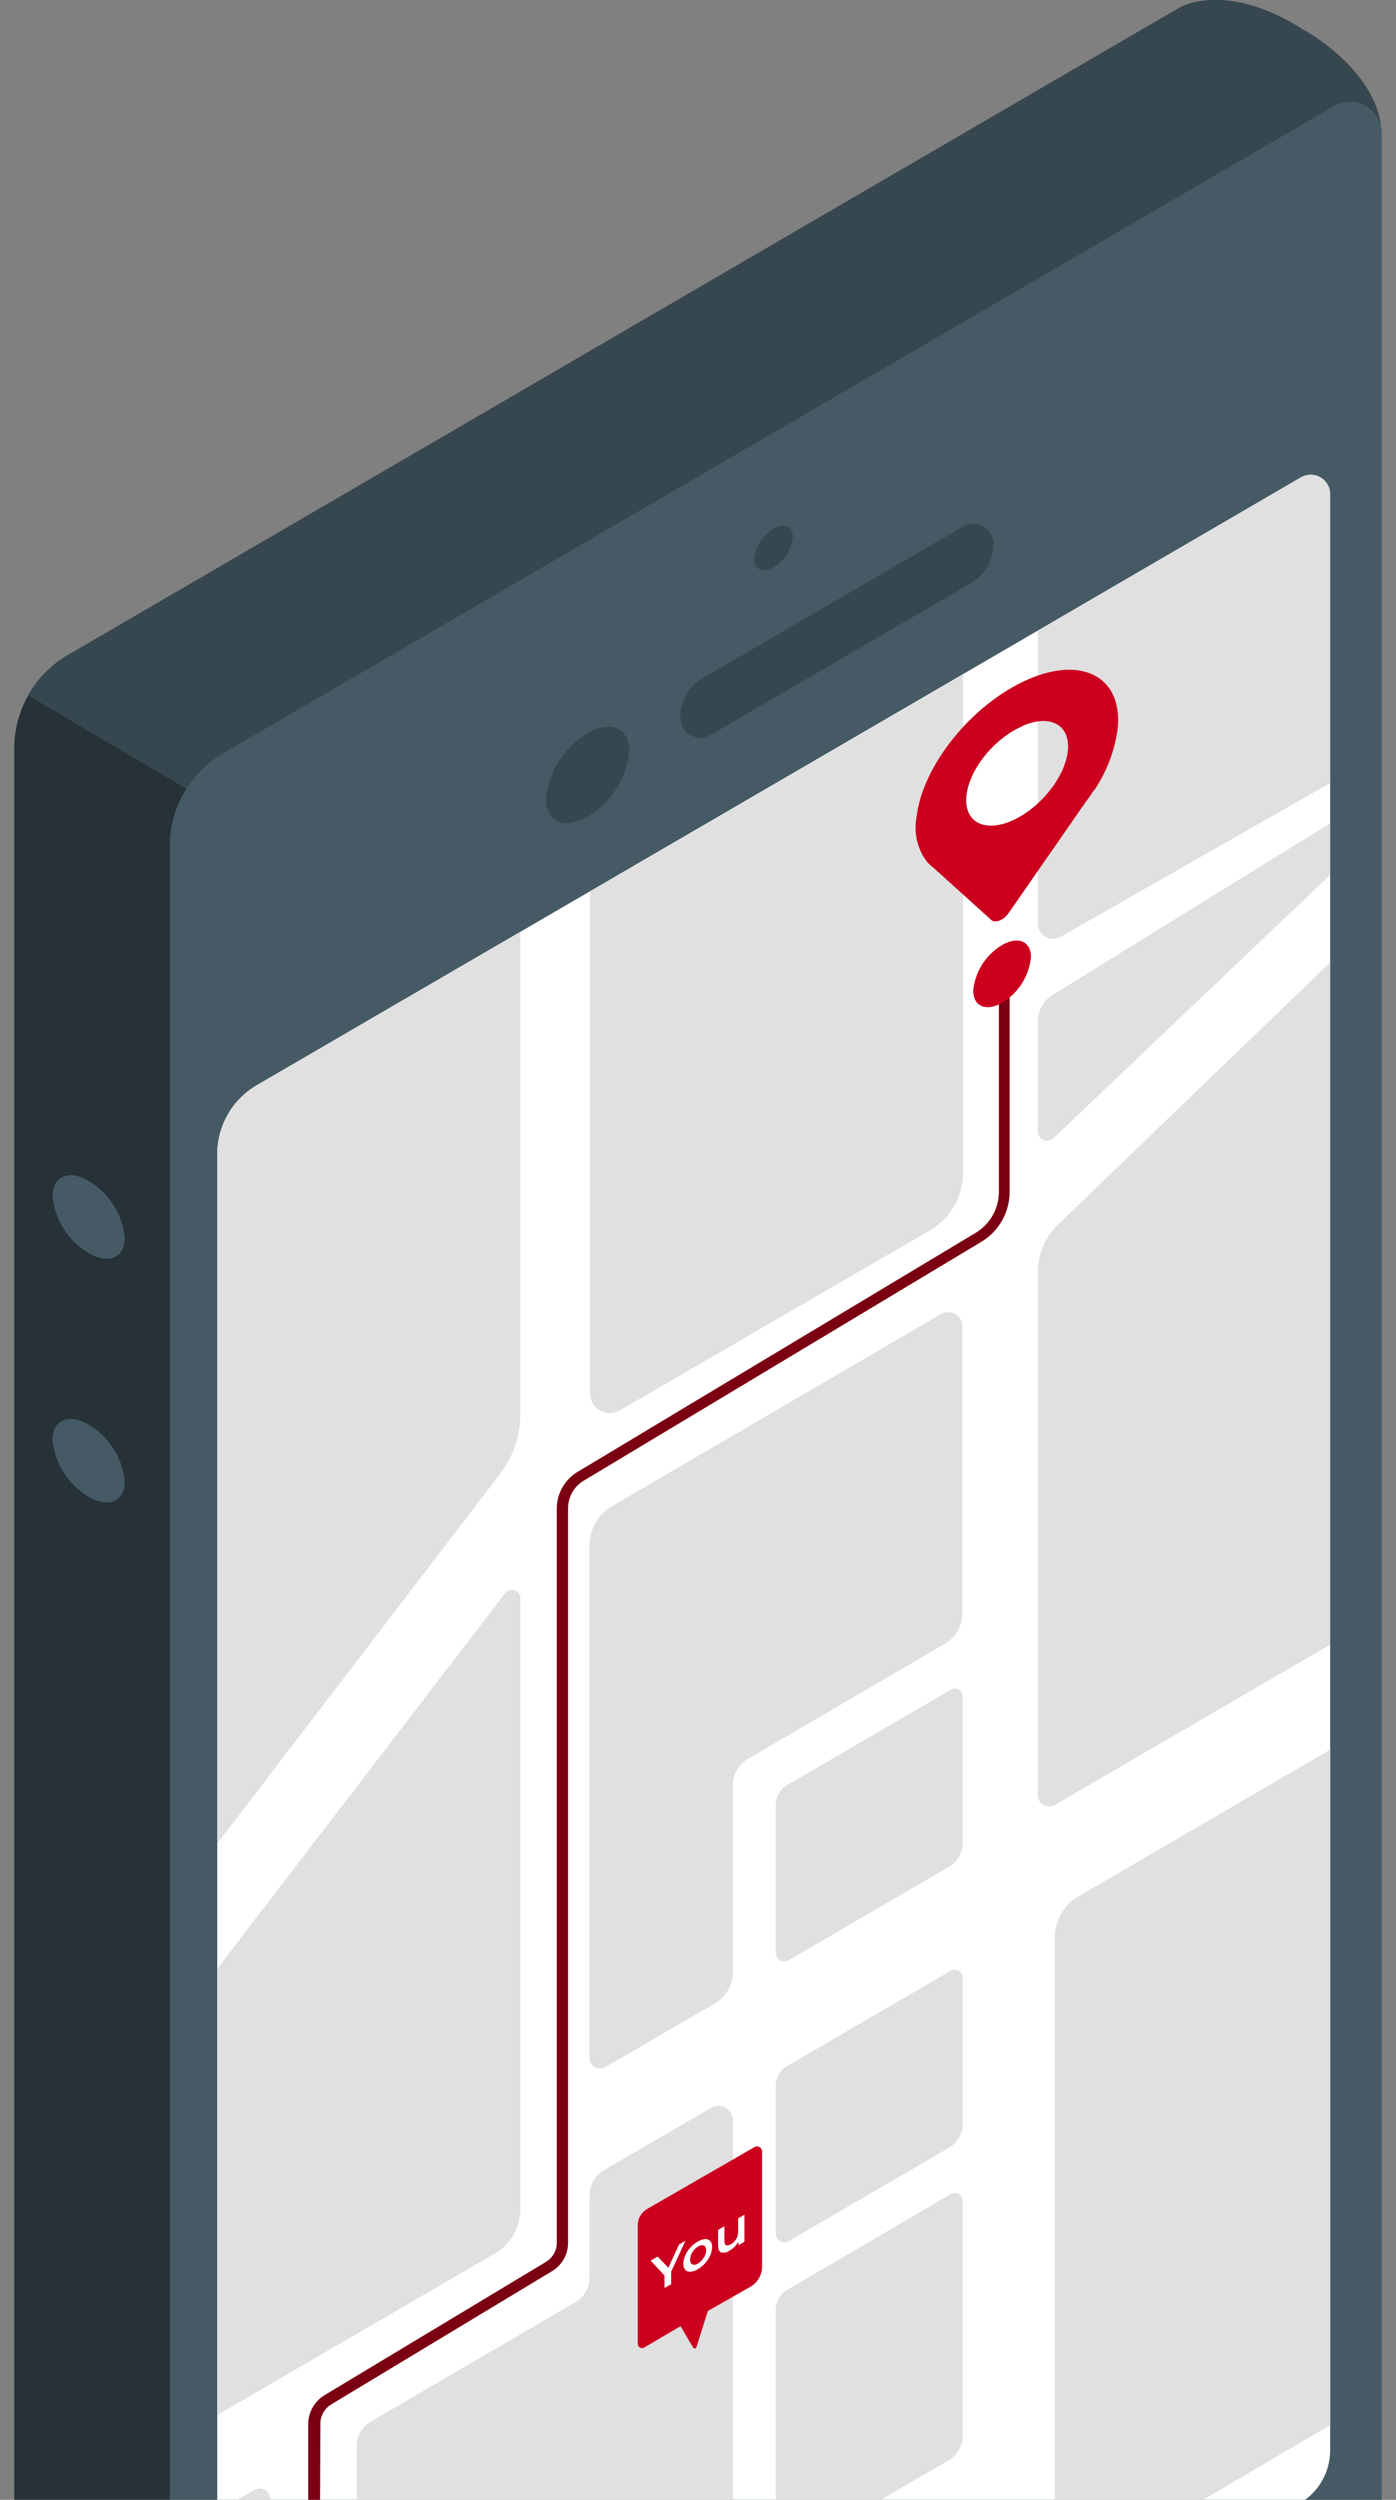 <svg width="76" height="136" viewBox="0 0 76 136" fill="none" xmlns="http://www.w3.org/2000/svg">
<rect x="0" y="0" width="76" height="136" fill="#808080" stroke="none"/>
<path d="M72.629 5.763L12.14 40.976C11.255 41.491 10.521 42.23 10.011 43.118C9.501 44.006 9.233 45.013 9.234 46.037V188.038C9.234 188.417 9.333 188.79 9.523 189.118C9.712 189.446 9.985 189.718 10.313 189.907C10.642 190.095 11.014 190.194 11.393 190.192C11.772 190.191 12.144 190.089 12.471 189.898L72.246 155.103C73.153 154.575 73.906 153.818 74.43 152.907C74.953 151.997 75.227 150.965 75.226 149.914V7.256C75.222 6.954 75.139 6.658 74.986 6.398C74.832 6.138 74.614 5.922 74.352 5.771C74.09 5.62 73.794 5.541 73.492 5.539C73.19 5.538 72.892 5.615 72.629 5.763Z" fill="#455A64"/>
<path d="M75.219 7.249V7.441C75.219 7.33 75.219 7.22 75.219 7.109C75.224 7.156 75.224 7.203 75.219 7.249Z" fill="#37474F"/>
<path d="M70.824 25.973L13.99 59.036C13.332 59.419 12.787 59.968 12.407 60.627C12.028 61.287 11.828 62.035 11.828 62.796V168.632C11.828 168.817 11.877 168.999 11.97 169.16C12.063 169.32 12.197 169.453 12.358 169.545C12.519 169.637 12.702 169.685 12.887 169.684C13.073 169.683 13.255 169.632 13.414 169.538L70.743 136.202C71.252 135.908 71.676 135.484 71.969 134.974C72.263 134.464 72.417 133.885 72.416 133.297V26.909C72.42 26.721 72.374 26.535 72.282 26.37C72.191 26.206 72.057 26.069 71.895 25.974C71.732 25.878 71.548 25.828 71.359 25.828C71.171 25.828 70.986 25.878 70.824 25.973Z" fill="white"/>
<path d="M75.186 6.884C75.124 6.62 75.002 6.374 74.829 6.166C74.656 5.958 74.436 5.792 74.188 5.683C73.94 5.575 73.67 5.525 73.399 5.539C73.129 5.553 72.865 5.629 72.629 5.763L12.146 40.976C11.264 41.493 10.533 42.232 10.023 43.118C9.514 44.005 9.244 45.009 9.24 46.031V188.038C9.242 188.389 9.329 188.734 9.494 189.044C9.658 189.354 9.896 189.619 10.186 189.816C10.476 190.013 10.81 190.137 11.158 190.177C11.507 190.216 11.86 190.17 12.186 190.043C8.834 191.693 4.487 188.956 4.487 188.956C3.351 188.362 2.403 187.464 1.747 186.362C1.092 185.26 0.755 183.998 0.774 182.716V40.714C0.776 39.691 1.045 38.685 1.555 37.798C2.064 36.91 2.797 36.171 3.68 35.653L64.163 0.446C64.163 0.446 66.633 -1.117 70.938 1.608C70.938 1.608 74.779 3.659 75.186 6.884Z" fill="#263238"/>
<path d="M75.186 6.884C75.124 6.62 75.002 6.374 74.829 6.166C74.656 5.958 74.436 5.792 74.188 5.683C73.94 5.575 73.67 5.525 73.399 5.539C73.128 5.553 72.865 5.629 72.629 5.763L12.145 40.976C11.329 41.447 10.641 42.111 10.141 42.911L1.523 37.832C2.032 36.928 2.772 36.176 3.668 35.653L64.163 0.446C64.163 0.446 66.632 -1.117 70.938 1.608C70.938 1.608 74.779 3.659 75.186 6.884Z" fill="#37474F"/>
<path d="M34.263 40.853C34.191 41.586 33.948 42.292 33.554 42.913C33.159 43.535 32.624 44.056 31.991 44.432C30.736 45.158 29.719 44.728 29.719 43.473C29.791 42.74 30.034 42.033 30.429 41.411C30.823 40.788 31.358 40.267 31.991 39.888C33.246 39.168 34.263 39.598 34.263 40.853Z" fill="#37474F"/>
<path d="M2.859 65.073C2.92 65.708 3.13 66.32 3.471 66.859C3.812 67.398 4.276 67.849 4.823 68.176C5.91 68.804 6.793 68.432 6.793 67.345C6.731 66.71 6.521 66.098 6.179 65.559C5.837 65.02 5.372 64.569 4.823 64.243C3.737 63.615 2.859 63.987 2.859 65.073Z" fill="#455A64"/>
<path d="M2.859 78.331C2.92 78.966 3.13 79.578 3.471 80.117C3.812 80.656 4.276 81.107 4.823 81.434C5.91 82.062 6.793 81.69 6.793 80.603C6.731 79.968 6.521 79.356 6.179 78.817C5.837 78.278 5.372 77.827 4.823 77.5C3.737 76.873 2.859 77.245 2.859 78.331Z" fill="#455A64"/>
<path d="M43.166 29.192C43.133 29.532 43.021 29.86 42.838 30.148C42.656 30.437 42.407 30.679 42.114 30.854C41.533 31.191 41.062 30.993 41.062 30.412C41.096 30.072 41.209 29.745 41.391 29.457C41.574 29.168 41.822 28.926 42.114 28.75C42.695 28.413 43.166 28.611 43.166 29.192Z" fill="#37474F"/>
<path d="M38.681 39.983L52.848 31.737C53.222 31.518 53.533 31.205 53.749 30.829C53.965 30.453 54.079 30.027 54.08 29.593C54.081 29.4 54.03 29.211 53.934 29.044C53.838 28.877 53.7 28.738 53.533 28.642C53.366 28.546 53.176 28.495 52.983 28.496C52.791 28.497 52.602 28.549 52.435 28.646L38.263 36.891C37.889 37.11 37.578 37.423 37.362 37.799C37.146 38.175 37.032 38.602 37.031 39.035C37.032 39.228 37.083 39.418 37.18 39.584C37.276 39.751 37.416 39.89 37.583 39.986C37.75 40.082 37.94 40.132 38.133 40.131C38.325 40.131 38.515 40.079 38.681 39.983Z" fill="#37474F"/>
<path d="M28.325 50.695V76.931C28.326 78.112 27.936 79.26 27.215 80.196L11.828 100.295V62.793C11.826 62.032 12.024 61.285 12.402 60.625C12.781 59.965 13.326 59.416 13.984 59.034L28.325 50.695Z" fill="#E0E0E0"/>
<path d="M33.717 76.746L50.644 66.926C51.186 66.609 51.637 66.155 51.95 65.61C52.263 65.064 52.427 64.447 52.428 63.818V36.699L32.125 48.507V75.817C32.127 76.002 32.177 76.184 32.271 76.345C32.364 76.505 32.498 76.639 32.658 76.732C32.818 76.826 33 76.876 33.186 76.879C33.371 76.882 33.554 76.836 33.717 76.746Z" fill="#E0E0E0"/>
<path d="M52.385 72.155V87.803C52.384 88.13 52.298 88.451 52.135 88.734C51.972 89.018 51.738 89.253 51.456 89.418L40.706 95.7C40.46 95.844 40.256 96.051 40.114 96.299C39.973 96.546 39.898 96.826 39.898 97.112V107.292C39.897 107.637 39.805 107.975 39.633 108.274C39.461 108.572 39.214 108.821 38.916 108.995L32.983 112.44C32.894 112.497 32.79 112.527 32.684 112.529C32.578 112.531 32.474 112.503 32.383 112.45C32.291 112.397 32.216 112.32 32.165 112.227C32.114 112.134 32.09 112.029 32.094 111.923V84.078C32.093 83.645 32.207 83.219 32.423 82.844C32.639 82.468 32.951 82.157 33.326 81.94L51.223 71.492C51.34 71.422 51.473 71.384 51.609 71.383C51.745 71.381 51.88 71.416 51.998 71.484C52.116 71.551 52.215 71.649 52.283 71.767C52.351 71.885 52.386 72.019 52.385 72.155Z" fill="#E0E0E0"/>
<path d="M42.833 97.125L51.764 91.925C51.829 91.887 51.903 91.867 51.979 91.867C52.054 91.867 52.128 91.887 52.194 91.925C52.259 91.962 52.313 92.017 52.351 92.082C52.389 92.147 52.409 92.221 52.409 92.297V100.246C52.409 100.515 52.338 100.78 52.203 101.013C52.069 101.247 51.875 101.441 51.642 101.576L42.926 106.649C42.855 106.688 42.776 106.709 42.696 106.708C42.615 106.707 42.536 106.686 42.466 106.645C42.396 106.605 42.338 106.547 42.298 106.477C42.257 106.408 42.235 106.329 42.234 106.248V98.189C42.233 97.975 42.288 97.764 42.393 97.578C42.498 97.391 42.649 97.235 42.833 97.125Z" fill="#E0E0E0"/>
<path d="M42.833 112.414L51.764 107.214C51.829 107.176 51.902 107.157 51.977 107.156C52.052 107.156 52.126 107.175 52.191 107.212C52.256 107.249 52.311 107.303 52.349 107.367C52.387 107.432 52.408 107.505 52.409 107.58V115.529C52.41 115.799 52.34 116.064 52.205 116.298C52.07 116.531 51.876 116.725 51.642 116.86L42.926 121.932C42.856 121.974 42.776 121.995 42.695 121.996C42.613 121.996 42.533 121.974 42.463 121.934C42.393 121.893 42.335 121.834 42.294 121.763C42.254 121.693 42.233 121.613 42.234 121.531V113.478C42.233 113.264 42.287 113.053 42.392 112.866C42.497 112.68 42.649 112.524 42.833 112.414Z" fill="#E0E0E0"/>
<path d="M42.833 124.592L51.764 119.362C51.829 119.325 51.903 119.305 51.979 119.305C52.054 119.305 52.128 119.324 52.194 119.362C52.259 119.4 52.313 119.454 52.351 119.519C52.389 119.585 52.409 119.659 52.409 119.734V132.518C52.409 132.787 52.338 133.052 52.203 133.285C52.069 133.519 51.875 133.713 51.642 133.848L42.926 138.921C42.856 138.962 42.776 138.984 42.695 138.984C42.613 138.984 42.533 138.963 42.463 138.922C42.393 138.882 42.335 138.823 42.294 138.752C42.254 138.681 42.233 138.601 42.234 138.52V125.655C42.233 125.441 42.288 125.231 42.393 125.044C42.498 124.858 42.649 124.702 42.833 124.592Z" fill="#E0E0E0"/>
<path d="M28.329 86.917V120.207C28.328 120.69 28.2 121.164 27.958 121.582C27.716 122 27.369 122.347 26.951 122.589L11.844 131.381V107.08L27.533 86.633C27.595 86.569 27.674 86.524 27.761 86.504C27.848 86.484 27.938 86.489 28.022 86.519C28.106 86.549 28.179 86.603 28.234 86.673C28.288 86.744 28.321 86.829 28.329 86.917Z" fill="#E0E0E0"/>
<path d="M72.415 26.908V42.597L57.755 50.958C57.628 51.032 57.483 51.071 57.336 51.07C57.189 51.07 57.045 51.032 56.918 50.958C56.79 50.884 56.685 50.778 56.611 50.651C56.538 50.523 56.5 50.379 56.5 50.232V34.311L70.817 25.972C70.98 25.878 71.165 25.828 71.354 25.828C71.542 25.828 71.727 25.879 71.889 25.974C72.052 26.069 72.186 26.206 72.279 26.37C72.371 26.534 72.418 26.72 72.415 26.908Z" fill="#E0E0E0"/>
<path d="M72.415 52.359V89.478L57.424 98.194C57.331 98.248 57.225 98.276 57.117 98.277C57.009 98.277 56.904 98.249 56.81 98.195C56.717 98.142 56.639 98.065 56.584 97.972C56.53 97.879 56.501 97.773 56.5 97.665V69.234C56.5 68.741 56.6 68.253 56.794 67.799C56.988 67.346 57.271 66.936 57.627 66.596L72.415 52.359Z" fill="#E0E0E0"/>
<path d="M72.415 44.789L57.308 54.127C57.061 54.279 56.857 54.492 56.715 54.745C56.574 54.998 56.5 55.284 56.5 55.574V61.547C56.499 61.647 56.528 61.745 56.582 61.829C56.637 61.913 56.715 61.979 56.807 62.018C56.9 62.057 57.001 62.068 57.1 62.049C57.198 62.031 57.289 61.983 57.36 61.913L72.415 47.601V44.789Z" fill="#E0E0E0"/>
<path d="M39.899 115.369V139.28C39.899 139.702 39.787 140.117 39.576 140.484C39.365 140.85 39.062 141.154 38.696 141.366L20.294 152.063C20.205 152.114 20.105 152.141 20.002 152.141C19.9 152.141 19.8 152.114 19.711 152.063C19.623 152.011 19.55 151.938 19.499 151.849C19.448 151.76 19.422 151.66 19.422 151.558V133.086C19.422 132.814 19.492 132.548 19.627 132.312C19.762 132.077 19.955 131.881 20.189 131.743L31.322 125.253C31.558 125.117 31.753 124.921 31.889 124.685C32.025 124.45 32.096 124.182 32.095 123.91V119.448C32.094 119.167 32.168 118.891 32.307 118.647C32.447 118.403 32.648 118.201 32.891 118.059L38.702 114.683C38.822 114.611 38.96 114.572 39.1 114.57C39.241 114.569 39.379 114.605 39.501 114.675C39.623 114.745 39.724 114.846 39.794 114.968C39.864 115.09 39.9 115.228 39.899 115.369Z" fill="#E0E0E0"/>
<path d="M29.475 153.152V160.2L13.403 169.544C13.242 169.635 13.061 169.683 12.876 169.683C12.691 169.682 12.51 169.633 12.35 169.54C12.191 169.447 12.058 169.313 11.966 169.153C11.875 168.992 11.827 168.81 11.828 168.625V136.62L13.856 135.458C13.944 135.41 14.043 135.385 14.143 135.387C14.242 135.388 14.341 135.415 14.427 135.465C14.514 135.516 14.585 135.587 14.636 135.674C14.687 135.76 14.714 135.858 14.716 135.958V158.346C14.716 158.498 14.756 158.647 14.831 158.779C14.907 158.911 15.015 159.021 15.146 159.098C15.277 159.175 15.426 159.216 15.578 159.218C15.729 159.219 15.879 159.181 16.012 159.108L28.098 152.367C28.237 152.289 28.394 152.248 28.554 152.248C28.713 152.249 28.87 152.29 29.009 152.369C29.148 152.448 29.263 152.562 29.345 152.699C29.427 152.836 29.472 152.992 29.475 153.152Z" fill="#E0E0E0"/>
<path d="M72.421 95.184V131.936L58.906 139.862C58.757 139.95 58.588 139.998 58.415 140C58.242 140.001 58.072 139.957 57.922 139.871C57.772 139.785 57.647 139.661 57.561 139.512C57.474 139.362 57.429 139.192 57.43 139.019V105.37C57.431 104.928 57.548 104.494 57.768 104.111C57.988 103.728 58.304 103.409 58.685 103.185L72.421 95.184Z" fill="#E0E0E0"/>
<path d="M17.362 155.475H16.781V131.878C16.783 131.564 16.864 131.256 17.018 130.983C17.171 130.709 17.392 130.48 17.659 130.315L29.733 123.052C29.909 122.944 30.054 122.794 30.156 122.615C30.258 122.436 30.312 122.235 30.314 122.029V82.063C30.316 81.656 30.424 81.257 30.628 80.906C30.832 80.554 31.124 80.262 31.477 80.058L53.127 67.066C53.509 66.835 53.825 66.511 54.044 66.123C54.264 65.735 54.38 65.297 54.382 64.852V52.98H54.963V64.852C54.961 65.397 54.818 65.933 54.549 66.408C54.279 66.882 53.891 67.279 53.423 67.559L31.779 80.552C31.517 80.707 31.3 80.929 31.15 81.194C31 81.459 30.922 81.758 30.924 82.063V122.029C30.923 122.335 30.843 122.635 30.692 122.902C30.542 123.168 30.326 123.392 30.064 123.551L18.019 130.815C17.839 130.927 17.691 131.084 17.589 131.27C17.488 131.457 17.435 131.666 17.438 131.878L17.362 155.475Z" fill="#CC001E"/>
<path opacity="0.4" d="M17.362 155.475H16.781V131.878C16.783 131.564 16.864 131.256 17.018 130.983C17.171 130.709 17.392 130.48 17.659 130.315L29.733 123.052C29.909 122.944 30.054 122.794 30.156 122.615C30.258 122.436 30.312 122.235 30.314 122.029V82.063C30.316 81.656 30.424 81.257 30.628 80.906C30.832 80.554 31.124 80.262 31.477 80.058L53.127 67.066C53.509 66.835 53.825 66.511 54.044 66.123C54.264 65.735 54.38 65.297 54.382 64.852V52.98H54.963V64.852C54.961 65.397 54.818 65.933 54.549 66.408C54.279 66.882 53.891 67.279 53.423 67.559L31.779 80.552C31.517 80.707 31.3 80.929 31.15 81.194C31 81.459 30.922 81.758 30.924 82.063V122.029C30.923 122.335 30.843 122.635 30.692 122.902C30.542 123.168 30.326 123.392 30.064 123.551L18.019 130.815C17.839 130.927 17.691 131.084 17.589 131.27C17.488 131.457 17.435 131.666 17.438 131.878L17.362 155.475Z" fill="black"/>
<path d="M56.128 52.073C56.077 52.58 55.909 53.069 55.637 53.499C55.364 53.93 54.995 54.291 54.559 54.554C53.688 55.054 52.984 54.758 52.984 53.886C53.034 53.379 53.203 52.891 53.476 52.461C53.75 52.031 54.121 51.671 54.559 51.411C55.425 50.911 56.128 51.207 56.128 52.073Z" fill="#CC001E"/>
<path d="M59.584 42.976C60.239 41.996 60.668 40.883 60.839 39.717C61.17 36.887 58.986 35.649 55.97 36.962C52.954 38.275 50.229 41.611 49.898 44.452C49.817 44.879 49.827 45.318 49.927 45.74C50.027 46.163 50.215 46.559 50.479 46.904L50.514 46.933C50.604 47.035 50.706 47.126 50.816 47.206L53.977 50.059C54.186 50.245 54.657 50.059 54.93 49.647L59.096 43.645C59.265 43.424 59.421 43.203 59.567 42.976H59.584ZM55.674 39.49C57.196 38.827 58.294 39.449 58.132 40.879C57.969 42.308 56.597 43.999 55.075 44.656C53.553 45.312 52.454 44.696 52.617 43.267C52.78 41.837 54.139 40.158 55.674 39.502V39.49Z" fill="#CC001E"/>
<path d="M41.047 116.826L35.236 120.173C35.078 120.263 34.947 120.393 34.856 120.55C34.765 120.708 34.718 120.886 34.719 121.068V127.506C34.719 127.548 34.729 127.589 34.75 127.625C34.77 127.661 34.8 127.691 34.836 127.713C34.872 127.734 34.913 127.745 34.954 127.746C34.996 127.746 35.037 127.736 35.073 127.715L37.049 126.553L37.734 127.715C37.743 127.731 37.755 127.744 37.771 127.754C37.786 127.763 37.804 127.768 37.822 127.768C37.84 127.768 37.857 127.763 37.873 127.754C37.888 127.744 37.9 127.731 37.909 127.715L38.536 125.728L40.861 124.403C41.051 124.292 41.208 124.134 41.318 123.943C41.428 123.753 41.487 123.537 41.488 123.317V117.07C41.492 117.017 41.48 116.965 41.455 116.918C41.429 116.872 41.391 116.834 41.345 116.808C41.298 116.783 41.246 116.771 41.193 116.774C41.14 116.777 41.09 116.795 41.047 116.826Z" fill="#CC001E"/>
<path d="M36.538 123.591V124.271L36.177 124.475V123.801L35.422 122.987L35.805 122.766L36.386 123.376L36.968 122.11L37.316 121.906L36.538 123.591Z" fill="white"/>
<path d="M37.583 123.591C37.531 123.597 37.479 123.591 37.43 123.572C37.382 123.554 37.339 123.525 37.304 123.486C37.23 123.393 37.195 123.274 37.205 123.155C37.205 123.001 37.238 122.848 37.304 122.708C37.371 122.55 37.466 122.404 37.583 122.278C37.699 122.15 37.834 122.04 37.983 121.952C38.106 121.874 38.245 121.827 38.39 121.813C38.441 121.811 38.492 121.819 38.541 121.837C38.588 121.855 38.632 121.882 38.669 121.917C38.74 122.013 38.776 122.13 38.768 122.249C38.765 122.403 38.731 122.555 38.669 122.696C38.526 123.016 38.286 123.282 37.983 123.457C37.864 123.537 37.726 123.583 37.583 123.591ZM38.297 122.853C38.389 122.73 38.439 122.582 38.443 122.429C38.443 122.289 38.402 122.202 38.321 122.167C38.268 122.15 38.212 122.146 38.157 122.155C38.103 122.164 38.051 122.186 38.007 122.22C37.878 122.294 37.77 122.4 37.693 122.528C37.616 122.647 37.574 122.786 37.571 122.929C37.571 123.068 37.612 123.155 37.693 123.196C37.746 123.212 37.802 123.215 37.857 123.205C37.911 123.195 37.963 123.172 38.007 123.138C38.128 123.063 38.228 122.959 38.297 122.836V122.853Z" fill="white"/>
<path d="M40.529 120.488V121.958L40.204 122.144V121.958C40.144 122.057 40.074 122.148 39.994 122.231C39.916 122.312 39.826 122.381 39.727 122.435C39.663 122.486 39.587 122.522 39.507 122.541C39.426 122.559 39.343 122.558 39.262 122.539C39.152 122.499 39.094 122.365 39.094 122.156V121.313L39.437 121.116V121.906C39.437 122.04 39.466 122.121 39.53 122.15C39.593 122.179 39.675 122.15 39.785 122.104C39.905 122.035 40.005 121.937 40.076 121.819C40.147 121.702 40.185 121.567 40.186 121.43V120.686L40.529 120.488Z" fill="white"/>
</svg>
